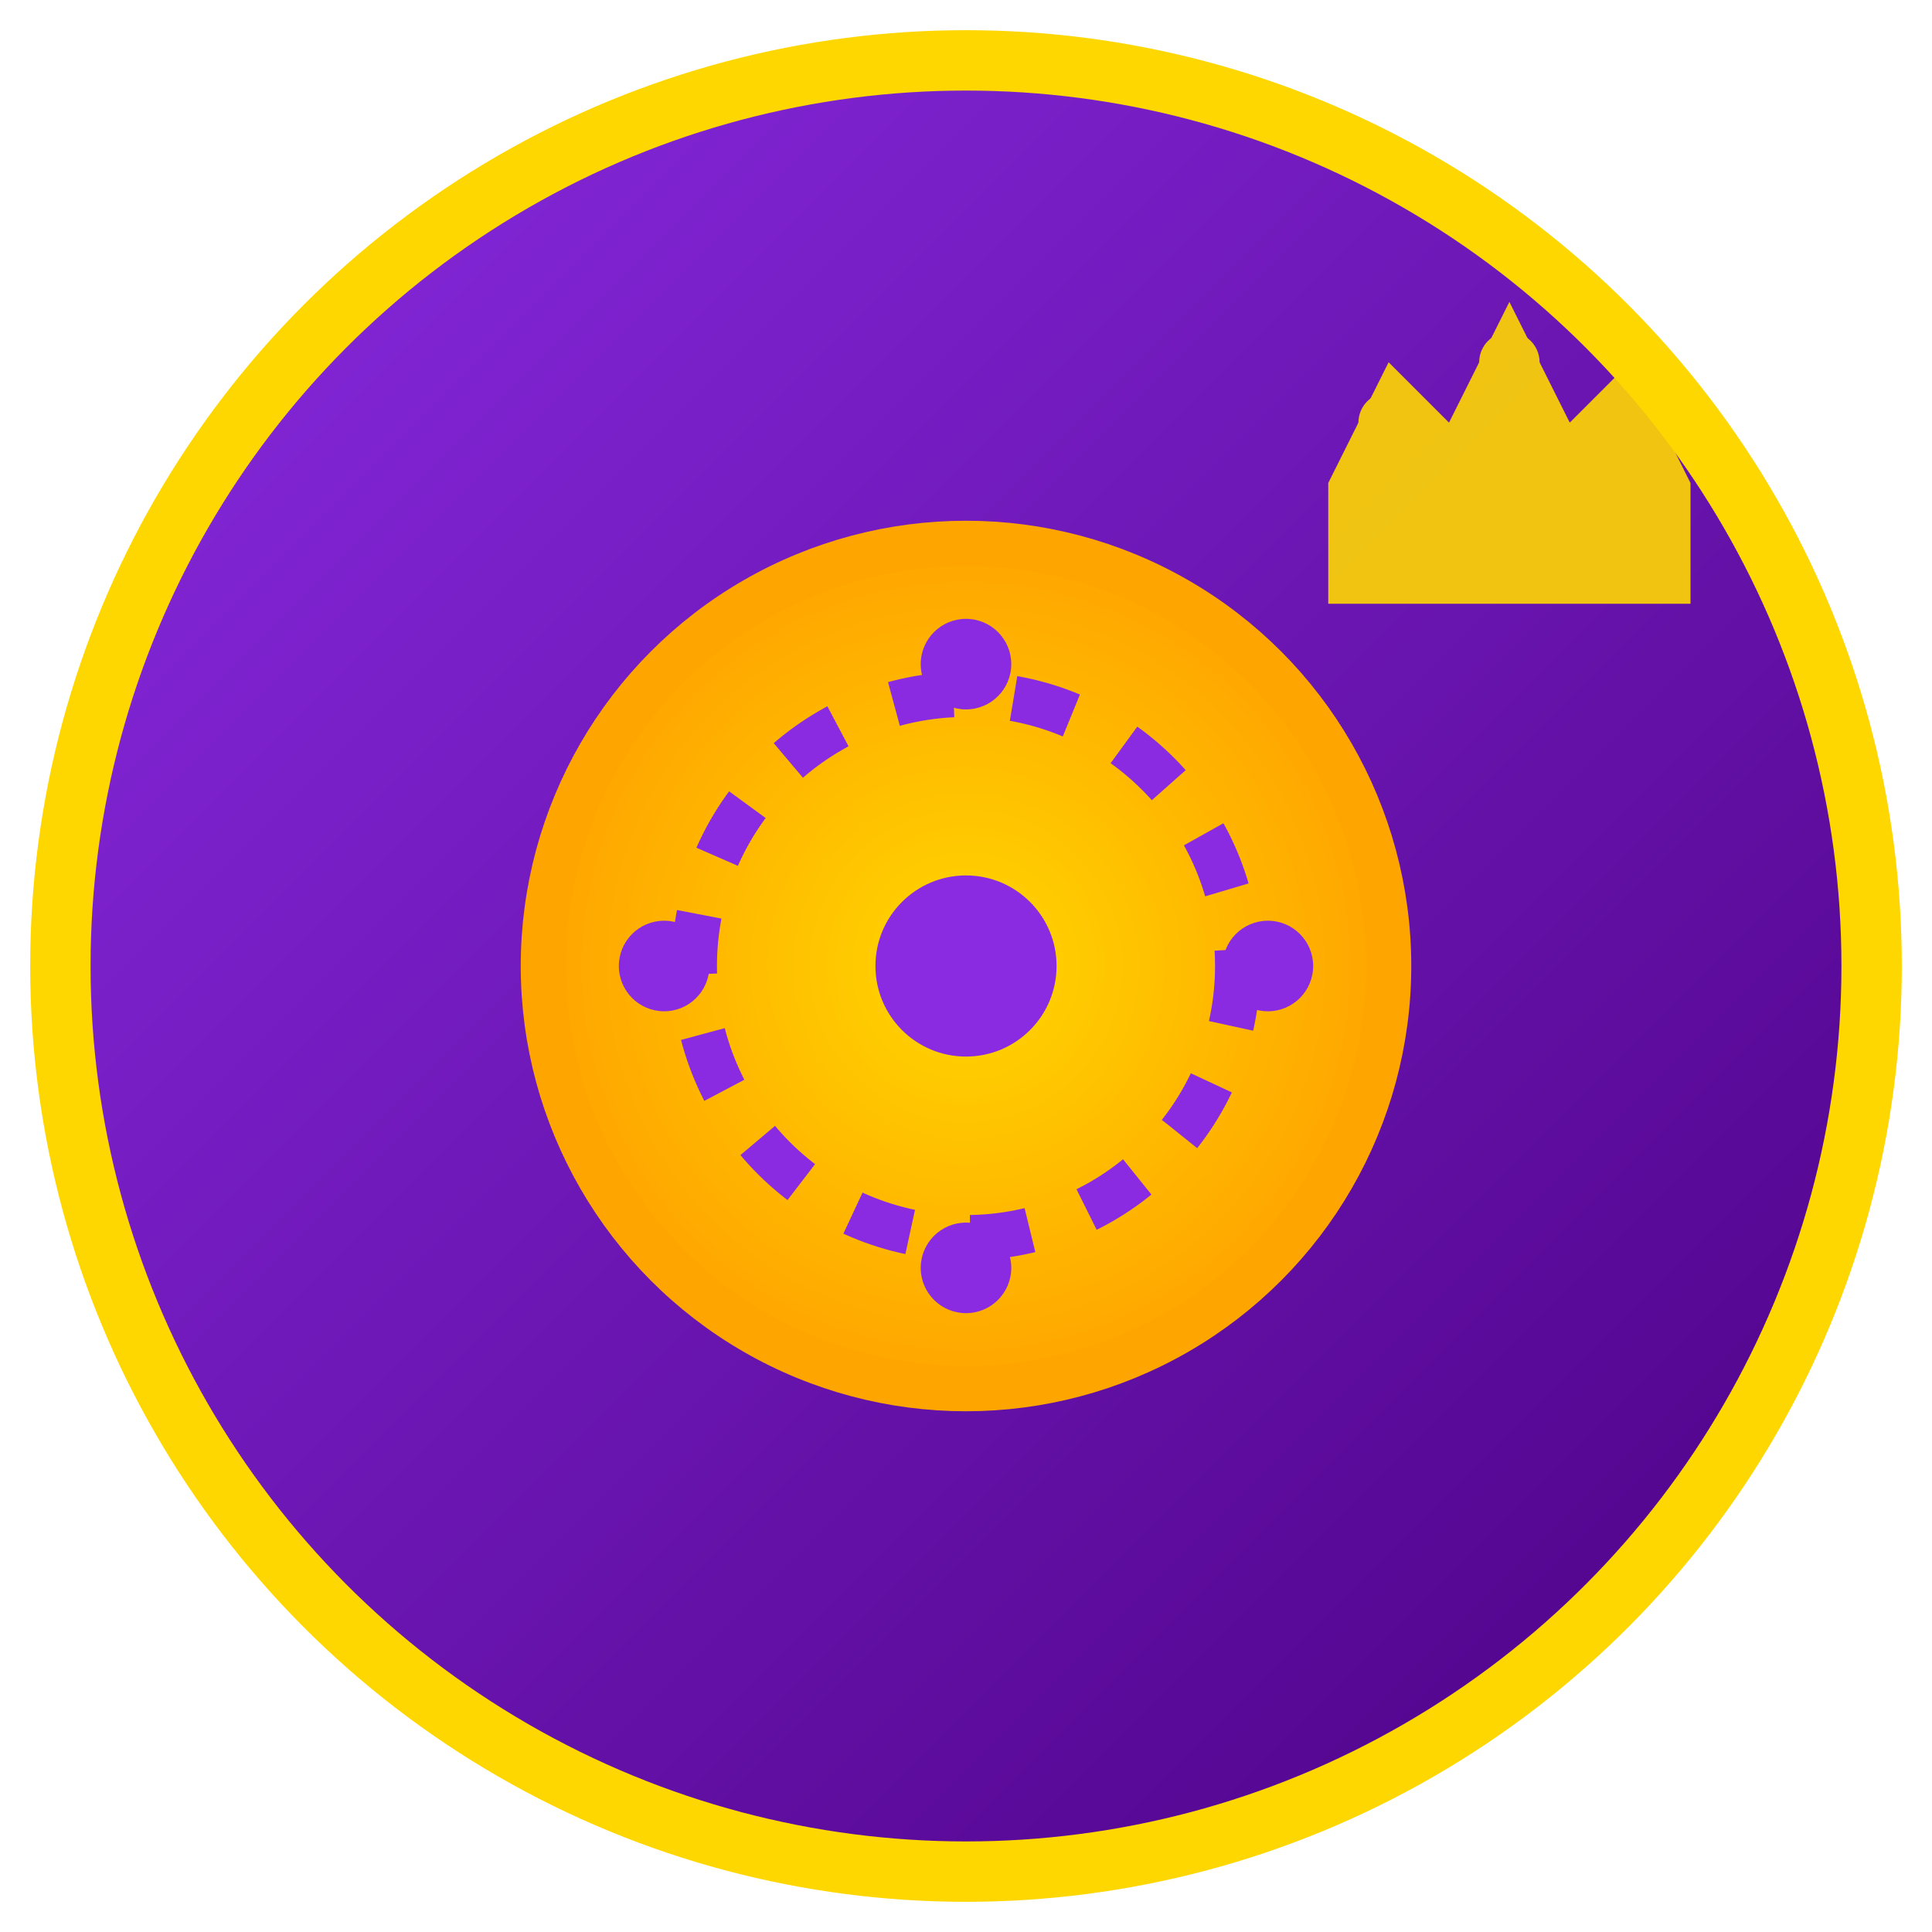 <svg xmlns="http://www.w3.org/2000/svg" viewBox="0 0 64 64" width="64" height="64">
  <defs>
    <linearGradient id="bgGrad" x1="0%" y1="0%" x2="100%" y2="100%">
      <stop offset="0%" style="stop-color:#8A2BE2;stop-opacity:1" />
      <stop offset="100%" style="stop-color:#4B0082;stop-opacity:1" />
    </linearGradient>
    <radialGradient id="chipGrad" cx="50%" cy="50%" r="50%">
      <stop offset="0%" style="stop-color:#FFD700;stop-opacity:1" />
      <stop offset="100%" style="stop-color:#FFA500;stop-opacity:1" />
    </radialGradient>
  </defs>
  
  <!-- Background circle -->
  <circle cx="32" cy="32" r="30" fill="url(#bgGrad)" stroke="#FFD700" stroke-width="2"/>
  
  <!-- Casino chip -->
  <g transform="translate(16, 16)">
    <!-- Outer circle -->
    <circle cx="16" cy="16" r="14" fill="url(#chipGrad)" stroke="#FFA500" stroke-width="1.5"/>
    <!-- Inner dashed circle -->
    <circle cx="16" cy="16" r="9" fill="none" stroke="#8A2BE2" stroke-width="1.5" stroke-dasharray="2,2"/>
    <!-- Center -->
    <circle cx="16" cy="16" r="3" fill="#8A2BE2"/>
    <!-- Decorative dots -->
    <circle cx="16" cy="6" r="1.5" fill="#8A2BE2"/>
    <circle cx="26" cy="16" r="1.5" fill="#8A2BE2"/>
    <circle cx="16" cy="26" r="1.5" fill="#8A2BE2"/>
    <circle cx="6" cy="16" r="1.5" fill="#8A2BE2"/>
  </g>
  
  <!-- Crown symbol -->
  <g transform="translate(44, 8)" fill="#FFD700" opacity="0.9">
    <polygon points="0,8 2,4 4,6 6,2 8,6 10,4 12,8 12,12 0,12"/>
    <circle cx="2" cy="6" r="1"/>
    <circle cx="6" cy="4" r="1"/>
    <circle cx="10" cy="6" r="1"/>
  </g>
</svg>
